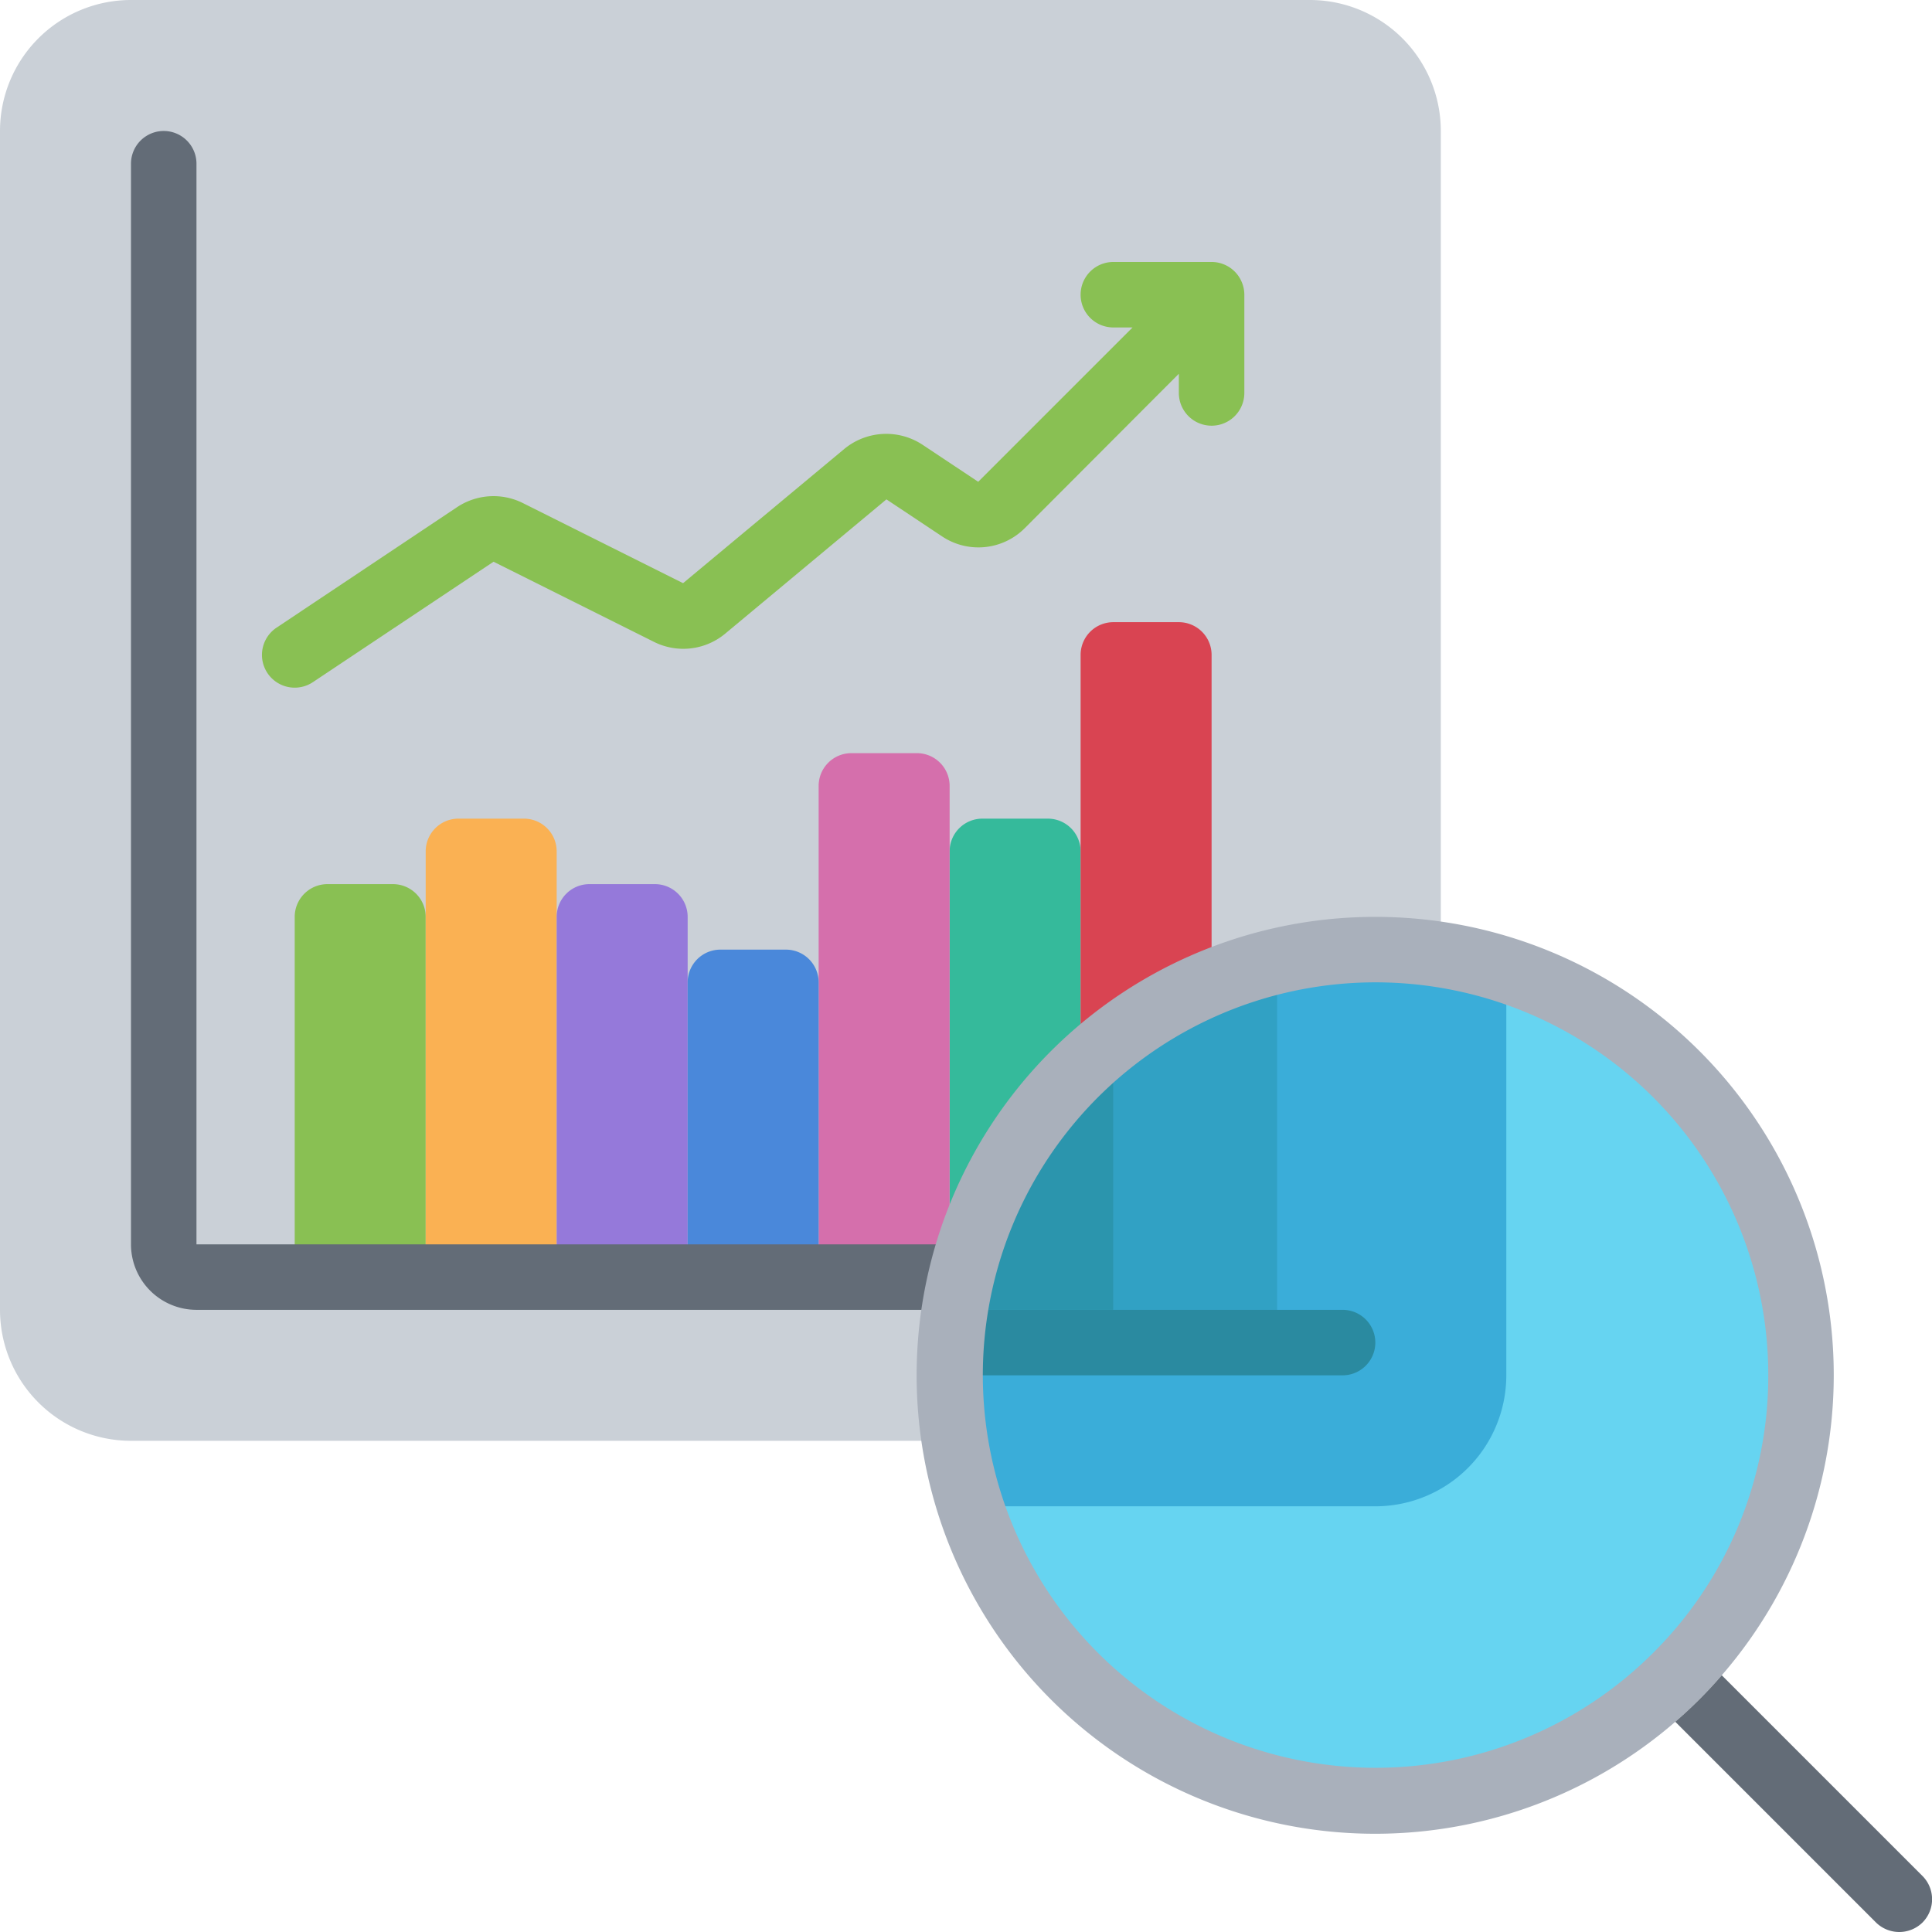 <svg xmlns="http://www.w3.org/2000/svg" version="1.1" xmlns:xlink="http://www.w3.org/1999/xlink" width="60" height="60" x="0" y="0" viewBox="0 0 59 59" style="enable-background:new 0 0 512 512" xml:space="preserve" class=""><g><g fill="none"><path fill="#cad0d7" d="M29.15 44H4a4 4 0 0 1-4-4V4a4 4 0 0 1 4-4h36a4 4 0 0 1 4 4v25.15z" opacity="1" data-original="#cad0d7" class=""></path><circle cx="42" cy="42" r="13" fill="#66d4f1" opacity="1" data-original="#66d4f1"></circle><path fill="#3aadd9" d="M46 29.63V42a4 4 0 0 1-4 4H29.63A13 13 0 0 1 46 29.63z" opacity="1" data-original="#3aadd9"></path><path fill="#89c053" d="M10 27h2a1 1 0 0 1 1 1v11H9V28a1 1 0 0 1 1-1z" opacity="1" data-original="#89c053"></path><path fill="#fab153" d="M14 25h2a1 1 0 0 1 1 1v13h-4V26a1 1 0 0 1 1-1z" opacity="1" data-original="#fab153"></path><path fill="#35ba9b" d="M29.35 39H29V26a1 1 0 0 1 1-1h2a1 1 0 0 1 1 1v6.63z" opacity="1" data-original="#35ba9b" class=""></path><path fill="#d56fac" d="M26 23h2a1 1 0 0 1 1 1v15h-4V24a1 1 0 0 1 1-1z" opacity="1" data-original="#d56fac" class=""></path><path fill="#9579da" d="M18 27h2a1 1 0 0 1 1 1v11h-4V28a1 1 0 0 1 1-1z" opacity="1" data-original="#9579da"></path><path fill="#4a88da" d="M22 29h2a1 1 0 0 1 1 1v9h-4v-9a1 1 0 0 1 1-1z" opacity="1" data-original="#4a88da"></path><path fill="#d94452" d="M33 32.63V20a1 1 0 0 1 1-1h2a1 1 0 0 1 1 1v10z" opacity="1" data-original="#d94452"></path><path fill="#31a1c4" d="M39 29.35V41h-5v-9.24z" opacity="1" data-original="#31a1c4"></path><path fill="#2b95ad" d="M34 31.76V40h-4.85A12.949 12.949 0 0 1 34 31.76z" opacity="1" data-original="#2b95ad"></path><path fill="#636c77" d="M29.35 40H6a2 2 0 0 1-2-2V5a1 1 0 1 1 2 0v33h23.35a1 1 0 0 1 0 2z" opacity="1" data-original="#636c77" class=""></path><path fill="#89c053" d="M37.923 8.618A1 1 0 0 0 37 8h-3a1 1 0 0 0 0 2h.586l-4.713 4.713-1.7-1.131a2.013 2.013 0 0 0-2.389.127l-4.924 4.1-4.894-2.447a2.008 2.008 0 0 0-2.005.124l-5.516 3.682a1 1 0 1 0 1.11 1.664l5.517-3.678 4.9 2.448a2 2 0 0 0 2.175-.252l4.923-4.1 1.7 1.131a2 2 0 0 0 2.523-.25L36 11.414V12a1 1 0 0 0 2 0V9a.991.991 0 0 0-.077-.382z" opacity="1" data-original="#89c053"></path><path fill="#2a8aa0" d="M41 42H29.05a1 1 0 0 1 0-2H41a1 1 0 0 1 0 2z" opacity="1" data-original="#2a8aa0"></path><path fill="#a9b0bb" d="M42 28a14 14 0 1 0 10.58 23.16A13.994 13.994 0 0 0 42 28zm8.48 22.48A11.993 11.993 0 1 1 54 42a11.923 11.923 0 0 1-3.52 8.48z" opacity="1" data-original="#a9b0bb"></path><path fill="#636c77" d="M58.71 58.71a1.014 1.014 0 0 1-1.42 0l-6.13-6.13a13.6 13.6 0 0 0 1.42-1.42l6.13 6.13c.39.393.39 1.027 0 1.42z" opacity="1" data-original="#636c77" class=""></path></g></g></svg>